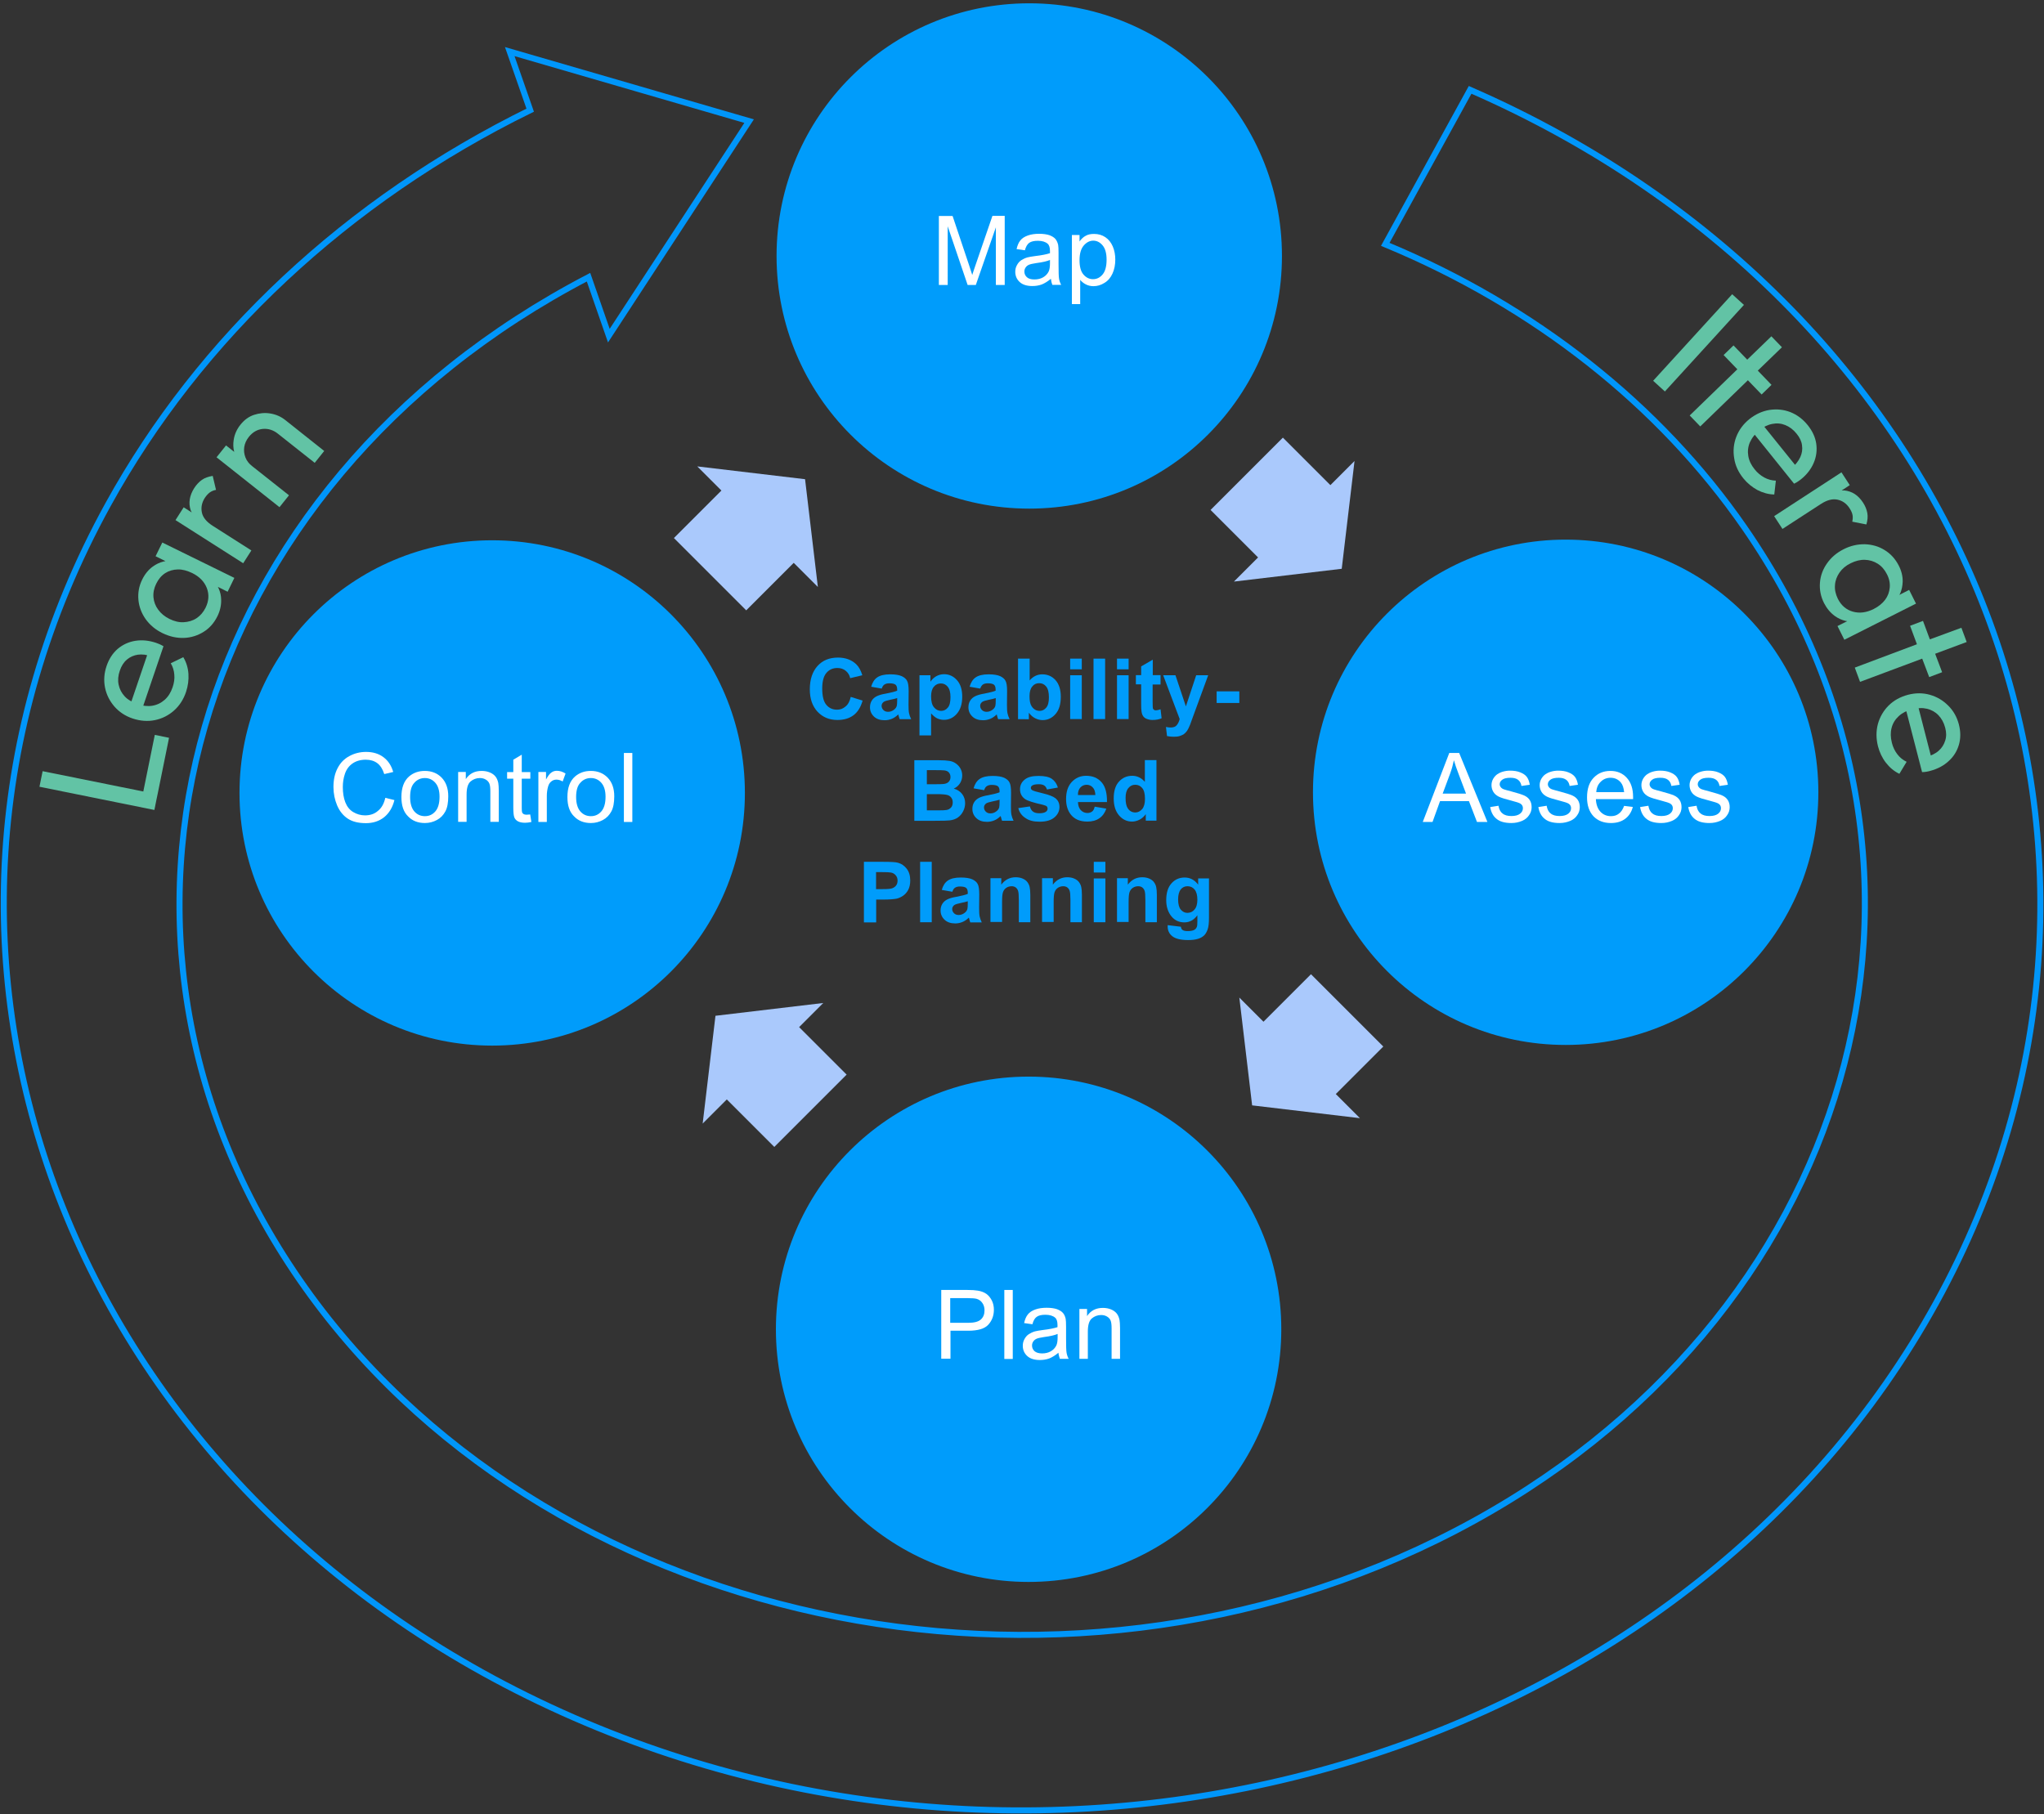 <?xml version="1.0" encoding="UTF-8"?>
<!-- Generator: Adobe Illustrator 27.0.1, SVG Export Plug-In . SVG Version: 6.00 Build 0)  -->
<svg xmlns="http://www.w3.org/2000/svg" xmlns:xlink="http://www.w3.org/1999/xlink" version="1.1" id="Layer_1" x="0px" y="0px" viewBox="0 0 1549 1375" style="enable-background:new 0 0 1549 1375;" xml:space="preserve">
<rect x="0" y="0" width="1549" height="1375" fill="#333333" stroke="none"/>
<style type="text/css">
	.st0{fill-rule:evenodd;clip-rule:evenodd;fill:#009CFB;}
	.st1{enable-background:new    ;}
	.st2{fill:#FFFFFF;}
	.st3{fill-rule:evenodd;clip-rule:evenodd;fill:#AAC9FC;}
	.st4{fill:#009CFB;}
	.st5{fill:none;stroke:#0096FA;stroke-width:4.583;stroke-miterlimit:8;}
	.st6{fill-rule:evenodd;clip-rule:evenodd;fill:#62C3A5;}
</style>
<g>
	<g transform="translate(-1505 -637)">
		<path class="st0" d="M2093.5,831c0-105.8,85.7-191.5,191.5-191.5s191.5,85.7,191.5,191.5s-85.7,191.5-191.5,191.5    S2093.5,936.8,2093.5,831z"></path>
		<g class="st1">
			<path class="st2" d="M2216.5,853v-52.3h10.4l12.4,37c1.1,3.4,2,6,2.5,7.7c0.6-1.9,1.5-4.7,2.8-8.4l12.5-36.4h9.3V853h-6.7v-43.7     l-15.2,43.7h-6.2l-15.1-44.5V853H2216.5z"></path>
			<path class="st2" d="M2301.4,848.3c-2.4,2-4.7,3.4-6.9,4.3c-2.2,0.8-4.6,1.2-7.1,1.2c-4.2,0-7.4-1-9.6-3c-2.2-2-3.4-4.6-3.4-7.8     c0-1.9,0.4-3.5,1.3-5.1c0.8-1.5,1.9-2.8,3.3-3.7c1.4-0.9,2.9-1.6,4.6-2.1c1.3-0.3,3.2-0.7,5.7-1c5.2-0.6,9-1.4,11.4-2.2     c0-0.9,0-1.4,0-1.7c0-2.6-0.6-4.5-1.8-5.5c-1.6-1.4-4.1-2.2-7.3-2.2c-3,0-5.2,0.5-6.7,1.6c-1.4,1.1-2.5,2.9-3.2,5.6l-6.3-0.9     c0.6-2.7,1.5-4.9,2.8-6.5c1.3-1.7,3.2-2.9,5.7-3.8c2.5-0.9,5.3-1.3,8.6-1.3c3.2,0,5.9,0.4,7.9,1.1c2,0.8,3.5,1.7,4.5,2.9     c0.9,1.2,1.6,2.6,2,4.4c0.2,1.1,0.3,3.1,0.3,5.9v8.6c0,6,0.1,9.7,0.4,11.3c0.3,1.6,0.8,3.1,1.6,4.5h-6.7     C2302,851.7,2301.6,850.1,2301.4,848.3z M2300.8,834c-2.3,1-5.8,1.8-10.5,2.4c-2.6,0.4-4.5,0.8-5.6,1.3c-1.1,0.5-1.9,1.2-2.5,2.1     s-0.9,1.9-0.9,3c0,1.7,0.6,3.1,1.9,4.3s3.2,1.7,5.7,1.7c2.5,0,4.7-0.5,6.6-1.6s3.3-2.6,4.2-4.4c0.7-1.4,1-3.6,1-6.4V834z"></path>
			<path class="st2" d="M2317.3,867.5v-52.4h5.8v4.9c1.4-1.9,2.9-3.4,4.7-4.3c1.7-1,3.8-1.4,6.3-1.4c3.2,0,6.1,0.8,8.6,2.5     c2.5,1.7,4.3,4,5.6,7c1.3,3,1.9,6.4,1.9,10c0,3.9-0.7,7.4-2.1,10.5c-1.4,3.1-3.4,5.5-6.1,7.1c-2.7,1.7-5.4,2.5-8.4,2.5     c-2.1,0-4.1-0.5-5.8-1.4s-3.1-2-4.2-3.4v18.4H2317.3z M2323.1,834.3c0,4.9,1,8.5,3,10.8c2,2.3,4.4,3.5,7.2,3.5     c2.9,0,5.3-1.2,7.3-3.6c2-2.4,3-6.1,3-11.2c0-4.8-1-8.4-3-10.8c-2-2.4-4.4-3.6-7.1-3.6c-2.7,0-5.2,1.3-7.3,3.8     C2324.1,825.7,2323.1,829.4,2323.1,834.3z"></path>
		</g>
		<path class="st3" d="M2477.2,968.7l36,36l18.3-18.3l-9.7,81.7l-81.7,9.7l18.3-18.3l-36-36L2477.2,968.7z"></path>
		<path class="st0" d="M2500,1237.5c0-105.8,85.7-191.5,191.5-191.5s191.5,85.7,191.5,191.5s-85.7,191.5-191.5,191.5    S2500,1343.3,2500,1237.5z"></path>
		<g class="st1">
			<path class="st2" d="M2583.2,1260l20.1-52.3h7.5l21.4,52.3h-7.9l-6.1-15.8h-21.9l-5.7,15.8H2583.2z M2598.3,1238.5h17.7     l-5.5-14.5c-1.7-4.4-2.9-8-3.7-10.8c-0.7,3.4-1.6,6.7-2.8,10L2598.3,1238.5z"></path>
			<path class="st2" d="M2634.3,1248.7l6.3-1c0.4,2.5,1.3,4.5,3,5.8c1.6,1.4,3.9,2,6.8,2c2.9,0,5.1-0.6,6.6-1.8s2.1-2.6,2.1-4.2     c0-1.4-0.6-2.6-1.9-3.4c-0.9-0.6-3.1-1.3-6.6-2.2c-4.7-1.2-8-2.2-9.8-3.1s-3.2-2.1-4.1-3.6c-0.9-1.5-1.4-3.2-1.4-5.1     c0-1.7,0.4-3.2,1.2-4.7c0.8-1.4,1.8-2.6,3.2-3.6c1-0.7,2.4-1.4,4.1-1.9c1.7-0.5,3.6-0.8,5.5-0.8c3,0,5.6,0.4,7.8,1.3     c2.2,0.9,3.9,2,5,3.5c1.1,1.5,1.8,3.4,2.2,5.9l-6.3,0.9c-0.3-1.9-1.1-3.5-2.5-4.6c-1.4-1.1-3.3-1.6-5.8-1.6c-2.9,0-5,0.5-6.3,1.5     c-1.3,1-1.9,2.1-1.9,3.4c0,0.8,0.3,1.6,0.8,2.2c0.5,0.7,1.3,1.3,2.5,1.7c0.6,0.2,2.5,0.8,5.7,1.6c4.5,1.2,7.7,2.2,9.5,3     c1.8,0.8,3.2,1.9,4.2,3.4c1,1.5,1.5,3.3,1.5,5.5c0,2.1-0.6,4.2-1.9,6c-1.2,1.9-3,3.4-5.4,4.4c-2.4,1-5,1.6-8,1.6     c-4.9,0-8.7-1-11.2-3.1C2636.6,1255.7,2635,1252.7,2634.3,1248.7z"></path>
			<path class="st2" d="M2670.8,1248.7l6.3-1c0.4,2.5,1.3,4.5,3,5.8c1.6,1.4,3.9,2,6.8,2c2.9,0,5.1-0.6,6.6-1.8s2.1-2.6,2.1-4.2     c0-1.4-0.6-2.6-1.9-3.4c-0.9-0.6-3.1-1.3-6.6-2.2c-4.7-1.2-8-2.2-9.8-3.1s-3.2-2.1-4.1-3.6c-0.9-1.5-1.4-3.2-1.4-5.1     c0-1.7,0.4-3.2,1.2-4.7c0.8-1.4,1.8-2.6,3.2-3.6c1-0.7,2.4-1.4,4.1-1.9c1.7-0.5,3.6-0.8,5.5-0.8c3,0,5.6,0.4,7.8,1.3     c2.2,0.9,3.9,2,5,3.5c1.1,1.5,1.8,3.4,2.2,5.9l-6.3,0.9c-0.3-1.9-1.1-3.5-2.5-4.6c-1.4-1.1-3.3-1.6-5.8-1.6c-2.9,0-5,0.5-6.3,1.5     c-1.3,1-1.9,2.1-1.9,3.4c0,0.8,0.3,1.6,0.8,2.2c0.5,0.7,1.3,1.3,2.5,1.7c0.6,0.2,2.5,0.8,5.7,1.6c4.5,1.2,7.7,2.2,9.5,3     c1.8,0.8,3.2,1.9,4.2,3.4c1,1.5,1.5,3.3,1.5,5.5c0,2.1-0.6,4.2-1.9,6c-1.2,1.9-3,3.4-5.4,4.4c-2.4,1-5,1.6-8,1.6     c-4.9,0-8.7-1-11.2-3.1C2673.1,1255.7,2671.5,1252.7,2670.8,1248.7z"></path>
			<path class="st2" d="M2735.8,1247.8l6.6,0.8c-1,3.9-3,6.9-5.8,9s-6.4,3.2-10.8,3.2c-5.5,0-9.9-1.7-13.2-5.1     c-3.2-3.4-4.9-8.2-4.9-14.3c0-6.4,1.6-11.3,4.9-14.8c3.3-3.5,7.5-5.3,12.8-5.3c5.1,0,9.2,1.7,12.4,5.2s4.8,8.3,4.8,14.5     c0,0.4,0,1,0,1.7h-28.2c0.2,4.2,1.4,7.3,3.5,9.6c2.1,2.2,4.8,3.3,7.9,3.3c2.4,0,4.4-0.6,6-1.9     C2733.5,1252.5,2734.8,1250.5,2735.8,1247.8z M2714.7,1237.4h21.1c-0.3-3.2-1.1-5.6-2.4-7.2c-2-2.5-4.7-3.7-7.9-3.7     c-2.9,0-5.4,1-7.4,3C2716,1231.5,2714.9,1234.1,2714.7,1237.4z"></path>
			<path class="st2" d="M2747.9,1248.7l6.3-1c0.4,2.5,1.3,4.5,3,5.8c1.6,1.4,3.9,2,6.8,2c2.9,0,5.1-0.6,6.6-1.8s2.1-2.6,2.1-4.2     c0-1.4-0.6-2.6-1.9-3.4c-0.9-0.6-3.1-1.3-6.6-2.2c-4.7-1.2-8-2.2-9.8-3.1c-1.8-0.9-3.2-2.1-4.1-3.6c-0.9-1.5-1.4-3.2-1.4-5.1     c0-1.7,0.4-3.2,1.2-4.7c0.8-1.4,1.8-2.6,3.2-3.6c1-0.7,2.4-1.4,4.1-1.9c1.7-0.5,3.6-0.8,5.5-0.8c3,0,5.6,0.4,7.8,1.3     c2.2,0.9,3.9,2,5,3.5c1.1,1.5,1.8,3.4,2.2,5.9l-6.3,0.9c-0.3-1.9-1.1-3.5-2.5-4.6c-1.4-1.1-3.3-1.6-5.8-1.6     c-2.9,0-5.1,0.5-6.3,1.5c-1.3,1-1.9,2.1-1.9,3.4c0,0.8,0.3,1.6,0.8,2.2c0.5,0.7,1.3,1.3,2.5,1.7c0.6,0.2,2.5,0.8,5.7,1.6     c4.5,1.2,7.7,2.2,9.5,3c1.8,0.8,3.2,1.9,4.2,3.4c1,1.5,1.5,3.3,1.5,5.5c0,2.1-0.6,4.2-1.9,6c-1.2,1.9-3,3.4-5.4,4.4     c-2.4,1-5,1.6-8,1.6c-4.9,0-8.7-1-11.2-3.1C2750.2,1255.7,2748.6,1252.7,2747.9,1248.7z"></path>
			<path class="st2" d="M2784.4,1248.7l6.3-1c0.4,2.5,1.3,4.5,3,5.8c1.6,1.4,3.9,2,6.8,2c2.9,0,5.1-0.6,6.6-1.8s2.1-2.6,2.1-4.2     c0-1.4-0.6-2.6-1.9-3.4c-0.9-0.6-3.1-1.3-6.6-2.2c-4.7-1.2-8-2.2-9.8-3.1c-1.8-0.9-3.2-2.1-4.1-3.6c-0.9-1.5-1.4-3.2-1.4-5.1     c0-1.7,0.4-3.2,1.2-4.7c0.8-1.4,1.8-2.6,3.2-3.6c1-0.7,2.4-1.4,4.1-1.9c1.7-0.5,3.6-0.8,5.5-0.8c3,0,5.6,0.4,7.8,1.3     c2.2,0.9,3.9,2,5,3.5c1.1,1.5,1.8,3.4,2.2,5.9l-6.3,0.9c-0.3-1.9-1.1-3.5-2.5-4.6c-1.4-1.1-3.3-1.6-5.8-1.6     c-2.9,0-5.1,0.5-6.3,1.5c-1.3,1-1.9,2.1-1.9,3.4c0,0.8,0.3,1.6,0.8,2.2c0.5,0.7,1.3,1.3,2.5,1.7c0.6,0.2,2.5,0.8,5.7,1.6     c4.5,1.2,7.7,2.2,9.5,3c1.8,0.8,3.2,1.9,4.2,3.4c1,1.5,1.5,3.3,1.5,5.5c0,2.1-0.6,4.2-1.9,6c-1.2,1.9-3,3.4-5.4,4.4     c-2.4,1-5,1.6-8,1.6c-4.9,0-8.7-1-11.2-3.1C2786.7,1255.7,2785.1,1252.7,2784.4,1248.7z"></path>
		</g>
		<path class="st3" d="M2553.3,1430.2l-36,36l18.3,18.3l-81.7-9.7l-9.7-81.7l18.3,18.3l36-36L2553.3,1430.2z"></path>
		<path class="st0" d="M2093,1644.5c0-105.8,85.7-191.5,191.5-191.5s191.5,85.7,191.5,191.5s-85.7,191.5-191.5,191.5    S2093,1750.3,2093,1644.5z"></path>
		<g class="st1">
			<path class="st2" d="M2218.3,1667v-52.3h19.7c3.5,0,6.1,0.2,7.9,0.5c2.6,0.4,4.7,1.2,6.5,2.4c1.7,1.2,3.1,2.9,4.2,5     c1.1,2.2,1.6,4.5,1.6,7.1c0,4.4-1.4,8.2-4.2,11.3c-2.8,3.1-7.9,4.6-15.3,4.6h-13.4v21.2H2218.3z M2225.3,1639.6h13.5     c4.5,0,7.6-0.8,9.5-2.5c1.9-1.7,2.8-4,2.8-7c0-2.2-0.6-4.1-1.7-5.6c-1.1-1.6-2.6-2.6-4.4-3.1c-1.2-0.3-3.3-0.5-6.5-0.5h-13.4     V1639.6z"></path>
			<path class="st2" d="M2266.1,1667v-52.3h6.4v52.3H2266.1z"></path>
			<path class="st2" d="M2307.1,1662.3c-2.4,2-4.7,3.4-6.9,4.3c-2.2,0.8-4.6,1.2-7.1,1.2c-4.2,0-7.4-1-9.6-3c-2.2-2-3.4-4.6-3.4-7.8     c0-1.9,0.4-3.5,1.3-5.1c0.8-1.5,1.9-2.8,3.3-3.7c1.4-0.9,2.9-1.6,4.6-2.1c1.3-0.3,3.2-0.7,5.7-1c5.2-0.6,9-1.4,11.4-2.2     c0-0.9,0-1.4,0-1.7c0-2.6-0.6-4.5-1.8-5.5c-1.6-1.4-4.1-2.2-7.3-2.2c-3,0-5.2,0.5-6.7,1.6s-2.5,2.9-3.2,5.6l-6.3-0.9     c0.6-2.7,1.5-4.9,2.8-6.5c1.3-1.7,3.2-2.9,5.7-3.8c2.5-0.9,5.3-1.3,8.6-1.3c3.2,0,5.9,0.4,7.9,1.1c2,0.8,3.5,1.7,4.5,2.9     c1,1.2,1.6,2.6,2,4.4c0.2,1.1,0.3,3.1,0.3,5.9v8.6c0,6,0.1,9.7,0.4,11.3c0.3,1.6,0.8,3.1,1.6,4.5h-6.7     C2307.8,1665.7,2307.3,1664.1,2307.1,1662.3z M2306.6,1648c-2.3,1-5.8,1.8-10.5,2.4c-2.6,0.4-4.5,0.8-5.6,1.3     c-1.1,0.5-1.9,1.2-2.5,2.1c-0.6,0.9-0.9,1.9-0.9,3c0,1.7,0.6,3.1,1.9,4.3c1.3,1.1,3.2,1.7,5.7,1.7c2.5,0,4.7-0.5,6.6-1.6     s3.3-2.6,4.2-4.4c0.7-1.4,1-3.6,1-6.4V1648z"></path>
			<path class="st2" d="M2323,1667v-37.9h5.8v5.4c2.8-4.2,6.8-6.2,12-6.2c2.3,0,4.4,0.4,6.3,1.2c1.9,0.8,3.3,1.9,4.3,3.2     s1.6,2.9,2,4.7c0.2,1.2,0.4,3.3,0.4,6.2v23.3h-6.4v-23c0-2.6-0.2-4.6-0.7-5.9c-0.5-1.3-1.4-2.3-2.7-3.1c-1.3-0.8-2.8-1.2-4.5-1.2     c-2.7,0-5.1,0.9-7.1,2.6s-3,5-3,9.9v20.7H2323z"></path>
		</g>
		<path class="st3" d="M2091.8,1506.3l-36-36l-18.3,18.3l9.7-81.7l81.7-9.7l-18.3,18.3l36,36L2091.8,1506.3z"></path>
		<path class="st0" d="M1686.5,1238c0-105.8,85.7-191.5,191.5-191.5s191.5,85.7,191.5,191.5s-85.7,191.5-191.5,191.5    S1686.5,1343.8,1686.5,1238z"></path>
		<g class="st1">
			<path class="st2" d="M1797,1241.7l6.9,1.7c-1.4,5.7-4.1,10-7.8,13c-3.8,3-8.4,4.5-13.8,4.5c-5.6,0-10.2-1.1-13.7-3.4     c-3.5-2.3-6.2-5.6-8.1-10c-1.8-4.3-2.8-9-2.8-14c0-5.4,1-10.2,3.1-14.2c2.1-4.1,5-7.1,8.9-9.2c3.8-2.1,8.1-3.2,12.7-3.2     c5.2,0,9.6,1.3,13.2,4c3.6,2.7,6,6.4,7.4,11.2l-6.8,1.6c-1.2-3.8-3-6.6-5.3-8.3c-2.3-1.7-5.2-2.6-8.7-2.6c-4,0-7.4,1-10.1,2.9     c-2.7,1.9-4.6,4.5-5.7,7.8c-1.1,3.2-1.6,6.6-1.6,10c0,4.4,0.6,8.3,1.9,11.6c1.3,3.3,3.3,5.8,6,7.4c2.7,1.6,5.7,2.5,8.9,2.5     c3.9,0,7.2-1.1,9.8-3.4C1794.2,1249.4,1796,1246.1,1797,1241.7z"></path>
			<path class="st2" d="M1809.2,1241.1c0-7,1.9-12.2,5.8-15.6c3.3-2.8,7.2-4.2,11.9-4.2c5.2,0,9.5,1.7,12.8,5.1     c3.3,3.4,5,8.1,5,14.1c0,4.9-0.7,8.7-2.2,11.5c-1.5,2.8-3.6,5-6.4,6.5c-2.8,1.5-5.8,2.3-9.1,2.3c-5.3,0-9.6-1.7-12.8-5.1     C1810.8,1252.4,1809.2,1247.5,1809.2,1241.1z M1815.8,1241.1c0,4.8,1.1,8.5,3.2,10.9c2.1,2.4,4.8,3.6,8,3.6     c3.2,0,5.8-1.2,7.9-3.6c2.1-2.4,3.2-6.1,3.2-11.1c0-4.7-1.1-8.2-3.2-10.6c-2.1-2.4-4.8-3.6-7.9-3.6c-3.2,0-5.9,1.2-8,3.6     C1816.8,1232.6,1815.8,1236.2,1815.8,1241.1z"></path>
			<path class="st2" d="M1852.2,1260v-37.9h5.8v5.4c2.8-4.2,6.8-6.2,12-6.2c2.3,0,4.4,0.4,6.3,1.2c1.9,0.8,3.3,1.9,4.3,3.2     c1,1.3,1.6,2.9,2,4.7c0.2,1.2,0.4,3.3,0.4,6.2v23.3h-6.4v-23c0-2.6-0.2-4.6-0.7-5.9s-1.4-2.3-2.7-3.1c-1.3-0.8-2.8-1.2-4.5-1.2     c-2.7,0-5.1,0.9-7.1,2.6c-2,1.7-3,5-3,9.9v20.7H1852.2z"></path>
			<path class="st2" d="M1906.8,1254.3l0.9,5.7c-1.8,0.4-3.4,0.6-4.8,0.6c-2.3,0-4.1-0.4-5.4-1.1c-1.3-0.7-2.2-1.7-2.7-2.9     c-0.5-1.2-0.8-3.7-0.8-7.6v-21.8h-4.7v-5h4.7v-9.4l6.4-3.8v13.2h6.5v5h-6.5v22.1c0,1.8,0.1,3,0.3,3.5c0.2,0.5,0.6,0.9,1.1,1.2     c0.5,0.3,1.2,0.5,2.2,0.5C1904.7,1254.5,1905.6,1254.4,1906.8,1254.3z"></path>
			<path class="st2" d="M1913,1260v-37.9h5.8v5.7c1.5-2.7,2.8-4.5,4.1-5.3c1.2-0.9,2.6-1.3,4.1-1.3c2.2,0,4.4,0.7,6.6,2.1l-2.2,6     c-1.6-0.9-3.1-1.4-4.7-1.4c-1.4,0-2.7,0.4-3.8,1.3c-1.1,0.8-1.9,2-2.4,3.5c-0.7,2.3-1.1,4.8-1.1,7.5v19.8H1913z"></path>
			<path class="st2" d="M1935,1241.1c0-7,1.9-12.2,5.8-15.6c3.3-2.8,7.2-4.2,11.9-4.2c5.2,0,9.5,1.7,12.8,5.1c3.3,3.4,5,8.1,5,14.1     c0,4.9-0.7,8.7-2.2,11.5c-1.5,2.8-3.6,5-6.4,6.5c-2.8,1.5-5.8,2.3-9.1,2.3c-5.3,0-9.6-1.7-12.8-5.1     C1936.6,1252.4,1935,1247.5,1935,1241.1z M1941.6,1241.1c0,4.8,1.1,8.5,3.2,10.9c2.1,2.4,4.8,3.6,8,3.6c3.2,0,5.8-1.2,7.9-3.6     c2.1-2.4,3.2-6.1,3.2-11.1c0-4.7-1.1-8.2-3.2-10.6c-2.1-2.4-4.8-3.6-7.9-3.6c-3.2,0-5.9,1.2-8,3.6     C1942.6,1232.6,1941.6,1236.2,1941.6,1241.1z"></path>
			<path class="st2" d="M1977.8,1260v-52.3h6.4v52.3H1977.8z"></path>
		</g>
		<path class="st3" d="M2015.7,1044.8l36-36l-18.3-18.3l81.7,9.7l9.7,81.7l-18.3-18.3l-36,36L2015.7,1044.8z"></path>
		<g class="st1">
			<path class="st4" d="M2149.7,1165.2l9,2.8c-1.4,5-3.7,8.7-6.9,11.1c-3.2,2.4-7.3,3.6-12.2,3.6c-6.1,0-11.1-2.1-15-6.2     c-3.9-4.2-5.9-9.8-5.9-17c0-7.6,2-13.5,5.9-17.8s9.1-6.3,15.5-6.3c5.6,0,10.2,1.7,13.7,5c2.1,2,3.6,4.8,4.7,8.4l-9.2,2.2     c-0.5-2.4-1.7-4.2-3.4-5.6s-3.8-2.1-6.3-2.1c-3.4,0-6.2,1.2-8.3,3.7c-2.1,2.4-3.2,6.4-3.2,11.8c0,5.8,1,9.9,3.1,12.4     c2.1,2.5,4.8,3.7,8.1,3.7c2.5,0,4.6-0.8,6.3-2.3C2147.7,1171,2149,1168.5,2149.7,1165.2z"></path>
			<path class="st4" d="M2173.2,1158.9l-8-1.4c0.9-3.2,2.4-5.6,4.6-7.1c2.2-1.5,5.4-2.3,9.8-2.3c3.9,0,6.8,0.5,8.8,1.4     c1.9,0.9,3.3,2.1,4,3.5c0.8,1.4,1.2,4,1.2,7.9l-0.1,10.2c0,2.9,0.1,5.1,0.4,6.5c0.3,1.4,0.8,2.9,1.6,4.5h-8.7     c-0.2-0.6-0.5-1.4-0.8-2.6c-0.1-0.5-0.2-0.9-0.3-1c-1.5,1.5-3.1,2.6-4.8,3.3c-1.7,0.7-3.5,1.1-5.5,1.1c-3.4,0-6.1-0.9-8.1-2.8     c-2-1.9-3-4.2-3-7c0-1.9,0.4-3.5,1.3-5c0.9-1.5,2.2-2.6,3.8-3.4c1.6-0.8,3.9-1.5,7-2c4.1-0.8,6.9-1.5,8.5-2.2v-0.9     c0-1.7-0.4-2.9-1.2-3.6c-0.8-0.7-2.4-1.1-4.7-1.1c-1.6,0-2.8,0.3-3.7,0.9C2174.4,1156.3,2173.7,1157.4,2173.2,1158.9z      M2184.9,1166.1c-1.1,0.4-2.9,0.8-5.3,1.3c-2.4,0.5-4,1-4.8,1.5c-1.1,0.8-1.7,1.8-1.7,3.1c0,1.2,0.5,2.3,1.4,3.2     c0.9,0.9,2.1,1.3,3.5,1.3c1.6,0,3.1-0.5,4.5-1.6c1.1-0.8,1.8-1.8,2.1-2.9c0.2-0.8,0.3-2.2,0.3-4.3V1166.1z"></path>
			<path class="st4" d="M2201.9,1148.8h8.2v4.9c1.1-1.7,2.5-3,4.3-4.1c1.8-1,3.8-1.6,6-1.6c3.9,0,7.1,1.5,9.8,4.5     c2.7,3,4,7.2,4,12.6c0,5.5-1.4,9.8-4.1,12.9c-2.7,3.1-6,4.6-9.8,4.6c-1.8,0-3.5-0.4-5-1.1c-1.5-0.7-3.1-2-4.7-3.8v16.7h-8.8     V1148.8z M2210.6,1164.8c0,3.7,0.7,6.5,2.2,8.3c1.5,1.8,3.3,2.7,5.4,2.7c2,0,3.7-0.8,5.1-2.5c1.4-1.6,2-4.3,2-8     c0-3.5-0.7-6.1-2.1-7.8c-1.4-1.7-3.1-2.5-5.2-2.5c-2.1,0-3.9,0.8-5.3,2.5C2211.3,1159.1,2210.6,1161.6,2210.6,1164.8z"></path>
			<path class="st4" d="M2247.8,1158.9l-8-1.4c0.9-3.2,2.4-5.6,4.6-7.1c2.2-1.5,5.4-2.3,9.8-2.3c3.9,0,6.8,0.5,8.8,1.4     c1.9,0.9,3.3,2.1,4,3.5c0.8,1.4,1.2,4,1.2,7.9l-0.1,10.2c0,2.9,0.1,5.1,0.4,6.5c0.3,1.4,0.8,2.9,1.6,4.5h-8.7     c-0.2-0.6-0.5-1.4-0.8-2.6c-0.1-0.5-0.2-0.9-0.3-1c-1.5,1.5-3.1,2.6-4.8,3.3c-1.7,0.7-3.5,1.1-5.5,1.1c-3.4,0-6.1-0.9-8.1-2.8     c-2-1.9-3-4.2-3-7c0-1.9,0.4-3.5,1.3-5c0.9-1.5,2.2-2.6,3.8-3.4c1.6-0.8,3.9-1.5,7-2c4.1-0.8,6.9-1.5,8.5-2.2v-0.9     c0-1.7-0.4-2.9-1.2-3.6c-0.8-0.7-2.4-1.1-4.7-1.1c-1.6,0-2.8,0.3-3.7,0.9C2249.1,1156.3,2248.4,1157.4,2247.8,1158.9z      M2259.6,1166.1c-1.1,0.4-2.9,0.8-5.3,1.3c-2.4,0.5-4,1-4.8,1.5c-1.1,0.8-1.7,1.8-1.7,3.1c0,1.2,0.5,2.3,1.4,3.2     c0.9,0.9,2.1,1.3,3.5,1.3c1.6,0,3.1-0.5,4.5-1.6c1.1-0.8,1.8-1.8,2.1-2.9c0.2-0.8,0.3-2.2,0.3-4.3V1166.1z"></path>
			<path class="st4" d="M2276.5,1182v-45.8h8.8v16.5c2.7-3.1,5.9-4.6,9.6-4.6c4,0,7.4,1.5,10,4.4c2.6,2.9,4,7.1,4,12.6     c0,5.7-1.3,10-4,13.1c-2.7,3.1-6,4.6-9.8,4.6c-1.9,0-3.8-0.5-5.6-1.4s-3.4-2.3-4.8-4.2v4.9H2276.5z M2285.2,1164.7     c0,3.4,0.5,6,1.6,7.6c1.5,2.3,3.5,3.5,6.1,3.5c1.9,0,3.6-0.8,5-2.5c1.4-1.7,2-4.3,2-7.8c0-3.8-0.7-6.5-2.1-8.2     c-1.4-1.7-3.1-2.5-5.3-2.5c-2.1,0-3.9,0.8-5.2,2.5C2285.9,1158.9,2285.2,1161.4,2285.2,1164.7z"></path>
			<path class="st4" d="M2316,1144.3v-8.1h8.8v8.1H2316z M2316,1182v-33.2h8.8v33.2H2316z"></path>
			<path class="st4" d="M2333.7,1182v-45.8h8.8v45.8H2333.7z"></path>
			<path class="st4" d="M2351.5,1144.3v-8.1h8.8v8.1H2351.5z M2351.5,1182v-33.2h8.8v33.2H2351.5z"></path>
			<path class="st4" d="M2384.5,1148.8v7h-6v13.4c0,2.7,0.1,4.3,0.2,4.7c0.1,0.4,0.4,0.8,0.8,1.1c0.4,0.3,0.9,0.4,1.5,0.4     c0.8,0,2-0.3,3.5-0.8l0.8,6.8c-2,0.9-4.4,1.3-6.9,1.3c-1.6,0-3-0.3-4.3-0.8c-1.3-0.5-2.2-1.2-2.8-2.1s-1-2-1.2-3.4     c-0.2-1-0.3-3.1-0.3-6.2v-14.5h-4v-7h4v-6.6l8.8-5.1v11.7H2384.5z"></path>
			<path class="st4" d="M2386.5,1148.8h9.3l7.9,23.6l7.8-23.6h9.1l-11.7,31.9l-2.1,5.8c-0.8,1.9-1.5,3.4-2.2,4.4     c-0.7,1-1.5,1.8-2.4,2.5c-0.9,0.6-2,1.1-3.3,1.5c-1.3,0.4-2.8,0.5-4.5,0.5c-1.7,0-3.3-0.2-5-0.5l-0.8-6.9     c1.4,0.3,2.6,0.4,3.7,0.4c2,0,3.6-0.6,4.5-1.8c1-1.2,1.7-2.7,2.2-4.6L2386.5,1148.8z"></path>
		</g>
		<g class="st1">
			<path class="st4" d="M2427,1169.8v-8.8h17.2v8.8H2427z"></path>
		</g>
		<g class="st1">
			<path class="st4" d="M2198.1,1213.2h18.3c3.6,0,6.3,0.2,8.1,0.5c1.8,0.3,3.4,0.9,4.8,1.9c1.4,1,2.6,2.2,3.5,3.8s1.4,3.4,1.4,5.4     c0,2.1-0.6,4.1-1.7,5.9c-1.2,1.8-2.7,3.1-4.7,4c2.8,0.8,4.9,2.2,6.4,4.2c1.5,2,2.2,4.3,2.2,6.9c0,2.1-0.5,4.1-1.5,6.1     s-2.3,3.5-4,4.7c-1.7,1.2-3.7,1.9-6.2,2.2c-1.5,0.2-5.3,0.3-11.2,0.3h-15.6V1213.2z M2207.4,1220.8v10.6h6.1     c3.6,0,5.8-0.1,6.7-0.2c1.6-0.2,2.8-0.7,3.7-1.6s1.4-2.1,1.4-3.6c0-1.4-0.4-2.6-1.2-3.5c-0.8-0.9-1.9-1.4-3.5-1.6     c-0.9-0.1-3.6-0.2-7.9-0.2H2207.4z M2207.4,1239v12.2h8.6c3.3,0,5.4-0.1,6.3-0.3c1.4-0.2,2.5-0.9,3.4-1.8c0.9-1,1.3-2.3,1.3-3.9     c0-1.4-0.3-2.5-1-3.5c-0.7-1-1.6-1.7-2.9-2.1c-1.3-0.4-4-0.7-8.2-0.7H2207.4z"></path>
			<path class="st4" d="M2250.8,1235.9l-8-1.4c0.9-3.2,2.4-5.6,4.6-7.1c2.2-1.5,5.4-2.3,9.8-2.3c3.9,0,6.8,0.5,8.8,1.4     c1.9,0.9,3.3,2.1,4,3.5c0.8,1.4,1.2,4,1.2,7.9l-0.1,10.2c0,2.9,0.1,5.1,0.4,6.5c0.3,1.4,0.8,2.9,1.6,4.5h-8.7     c-0.2-0.6-0.5-1.4-0.8-2.6c-0.1-0.5-0.2-0.9-0.3-1c-1.5,1.5-3.1,2.6-4.8,3.3c-1.7,0.7-3.5,1.1-5.5,1.1c-3.4,0-6.1-0.9-8.1-2.8     c-2-1.9-3-4.2-3-7c0-1.9,0.4-3.5,1.3-5c0.9-1.5,2.2-2.6,3.8-3.4c1.6-0.8,3.9-1.5,7-2c4.1-0.8,6.9-1.5,8.5-2.2v-0.9     c0-1.7-0.4-2.9-1.2-3.6c-0.8-0.7-2.4-1.1-4.7-1.1c-1.6,0-2.8,0.3-3.7,0.9C2252,1233.3,2251.3,1234.4,2250.8,1235.9z      M2262.5,1243.1c-1.1,0.4-2.9,0.8-5.3,1.3c-2.4,0.5-4,1-4.8,1.5c-1.1,0.8-1.7,1.8-1.7,3.1c0,1.2,0.5,2.3,1.4,3.2     c0.9,0.9,2.1,1.3,3.5,1.3c1.6,0,3.1-0.5,4.5-1.6c1.1-0.8,1.8-1.8,2.1-2.9c0.2-0.8,0.3-2.2,0.3-4.3V1243.1z"></path>
			<path class="st4" d="M2276.7,1249.5l8.8-1.3c0.4,1.7,1.1,3,2.3,3.9c1.1,0.9,2.8,1.3,4.8,1.3c2.3,0,4-0.4,5.1-1.2     c0.8-0.6,1.2-1.4,1.2-2.3c0-0.7-0.2-1.2-0.6-1.7c-0.4-0.4-1.4-0.8-2.9-1.2c-7.1-1.6-11.6-3-13.5-4.3c-2.6-1.8-3.9-4.3-3.9-7.5     c0-2.9,1.1-5.3,3.4-7.2c2.3-2,5.8-2.9,10.6-2.9c4.5,0,7.9,0.7,10.1,2.2c2.2,1.5,3.7,3.7,4.6,6.6l-8.3,1.5c-0.4-1.3-1-2.3-2-3     c-1-0.7-2.4-1-4.2-1c-2.3,0-4,0.3-5,1c-0.7,0.5-1,1.1-1,1.8c0,0.6,0.3,1.2,0.9,1.6c0.8,0.6,3.5,1.4,8.2,2.5     c4.7,1.1,7.9,2.4,9.8,3.9c1.8,1.6,2.8,3.7,2.8,6.5c0,3-1.3,5.7-3.8,7.8c-2.5,2.2-6.3,3.3-11.3,3.3c-4.5,0-8.1-0.9-10.7-2.8     C2279.3,1255.2,2277.5,1252.7,2276.7,1249.5z"></path>
			<path class="st4" d="M2334.6,1248.4l8.8,1.5c-1.1,3.2-2.9,5.7-5.3,7.3c-2.4,1.7-5.5,2.5-9.1,2.5c-5.8,0-10-1.9-12.8-5.7     c-2.2-3-3.3-6.8-3.3-11.4c0-5.5,1.4-9.8,4.3-12.9c2.9-3.1,6.5-4.7,10.9-4.7c4.9,0,8.8,1.6,11.7,4.9c2.9,3.3,4.2,8.3,4.1,15h-22     c0.1,2.6,0.8,4.6,2.1,6.1c1.4,1.4,3,2.2,5.1,2.2c1.4,0,2.5-0.4,3.5-1.1S2334.2,1250.1,2334.6,1248.4z M2335.1,1239.6     c-0.1-2.5-0.7-4.5-2-5.8c-1.2-1.3-2.8-2-4.6-2c-1.9,0-3.5,0.7-4.8,2.1c-1.2,1.4-1.9,3.3-1.8,5.7H2335.1z"></path>
			<path class="st4" d="M2381.5,1259h-8.2v-4.9c-1.4,1.9-3,3.3-4.8,4.2s-3.7,1.4-5.6,1.4c-3.8,0-7.1-1.5-9.8-4.6     c-2.7-3.1-4.1-7.4-4.1-12.9c0-5.6,1.3-9.9,4-12.8c2.6-2.9,6-4.4,10-4.4c3.7,0,6.9,1.5,9.6,4.6v-16.5h8.8V1259z M2358,1241.7     c0,3.5,0.5,6.1,1.5,7.7c1.4,2.3,3.4,3.4,5.9,3.4c2,0,3.7-0.9,5.2-2.6c1.4-1.7,2.1-4.3,2.1-7.7c0-3.8-0.7-6.6-2.1-8.2     c-1.4-1.7-3.1-2.5-5.3-2.5c-2.1,0-3.8,0.8-5.2,2.5S2358,1238.4,2358,1241.7z"></path>
		</g>
		<g class="st1">
			<path class="st4" d="M2159.7,1336v-45.8h14.8c5.6,0,9.3,0.2,11,0.7c2.6,0.7,4.8,2.2,6.6,4.5c1.8,2.3,2.7,5.3,2.7,8.9     c0,2.8-0.5,5.2-1.5,7.1c-1,1.9-2.3,3.4-3.9,4.5s-3.2,1.8-4.8,2.2c-2.2,0.4-5.4,0.7-9.6,0.7h-6v17.3H2159.7z M2168.9,1297.9v13     h5.1c3.6,0,6.1-0.2,7.3-0.7c1.2-0.5,2.2-1.2,2.9-2.2c0.7-1,1-2.2,1-3.6c0-1.7-0.5-3-1.5-4.1c-1-1.1-2.2-1.8-3.7-2     c-1.1-0.2-3.3-0.3-6.7-0.3H2168.9z"></path>
			<path class="st4" d="M2202.3,1336v-45.8h8.8v45.8H2202.3z"></path>
			<path class="st4" d="M2226.7,1312.9l-8-1.4c0.9-3.2,2.4-5.6,4.6-7.1c2.2-1.5,5.4-2.3,9.8-2.3c3.9,0,6.8,0.5,8.8,1.4     c1.9,0.9,3.3,2.1,4,3.5c0.8,1.4,1.2,4,1.2,7.9l-0.1,10.2c0,2.9,0.1,5.1,0.4,6.5c0.3,1.4,0.8,2.9,1.6,4.5h-8.7     c-0.2-0.6-0.5-1.4-0.8-2.6c-0.1-0.5-0.2-0.9-0.3-1c-1.5,1.5-3.1,2.6-4.8,3.3s-3.5,1.1-5.5,1.1c-3.4,0-6.1-0.9-8.1-2.8     c-2-1.9-3-4.2-3-7c0-1.9,0.4-3.5,1.3-5s2.2-2.6,3.8-3.4s3.9-1.5,7-2c4.1-0.8,6.9-1.5,8.5-2.2v-0.9c0-1.7-0.4-2.9-1.2-3.6     s-2.4-1.1-4.7-1.1c-1.6,0-2.8,0.3-3.7,0.9C2227.9,1310.3,2227.2,1311.4,2226.7,1312.9z M2238.4,1320.1c-1.1,0.4-2.9,0.8-5.3,1.3     c-2.4,0.5-4,1-4.8,1.5c-1.1,0.8-1.7,1.8-1.7,3.1c0,1.2,0.5,2.3,1.4,3.2c0.9,0.9,2.1,1.3,3.5,1.3c1.6,0,3.1-0.5,4.5-1.6     c1.1-0.8,1.8-1.8,2.1-2.9c0.2-0.8,0.3-2.2,0.3-4.3V1320.1z"></path>
			<path class="st4" d="M2285.9,1336h-8.8v-16.9c0-3.6-0.2-5.9-0.6-7c-0.4-1.1-1-1.9-1.8-2.5c-0.8-0.6-1.9-0.9-3-0.9     c-1.5,0-2.9,0.4-4.1,1.2c-1.2,0.8-2,1.9-2.5,3.3s-0.7,3.9-0.7,7.6v15h-8.8v-33.2h8.2v4.9c2.9-3.8,6.5-5.6,10.9-5.6     c1.9,0,3.7,0.3,5.3,1c1.6,0.7,2.8,1.6,3.6,2.7c0.8,1.1,1.4,2.3,1.7,3.7s0.5,3.3,0.5,5.9V1336z"></path>
			<path class="st4" d="M2325,1336h-8.8v-16.9c0-3.6-0.2-5.9-0.6-7c-0.4-1.1-1-1.9-1.8-2.5c-0.8-0.6-1.9-0.9-3-0.9     c-1.5,0-2.9,0.4-4.1,1.2c-1.2,0.8-2,1.9-2.5,3.3s-0.7,3.9-0.7,7.6v15h-8.8v-33.2h8.2v4.9c2.9-3.8,6.5-5.6,10.9-5.6     c1.9,0,3.7,0.3,5.3,1c1.6,0.7,2.8,1.6,3.6,2.7c0.8,1.1,1.4,2.3,1.7,3.7s0.5,3.3,0.5,5.9V1336z"></path>
			<path class="st4" d="M2333.9,1298.3v-8.1h8.8v8.1H2333.9z M2333.9,1336v-33.2h8.8v33.2H2333.9z"></path>
			<path class="st4" d="M2381.8,1336h-8.8v-16.9c0-3.6-0.2-5.9-0.6-7c-0.4-1.1-1-1.9-1.8-2.5c-0.8-0.6-1.9-0.9-3-0.9     c-1.5,0-2.9,0.4-4.1,1.2c-1.2,0.8-2,1.9-2.5,3.3s-0.7,3.9-0.7,7.6v15h-8.8v-33.2h8.2v4.9c2.9-3.8,6.5-5.6,10.9-5.6     c1.9,0,3.7,0.3,5.3,1c1.6,0.7,2.8,1.6,3.6,2.7c0.8,1.1,1.4,2.3,1.7,3.7s0.5,3.3,0.5,5.9V1336z"></path>
			<path class="st4" d="M2389.9,1338.2l10,1.2c0.2,1.2,0.6,2,1.2,2.4c0.8,0.6,2.1,0.9,3.9,0.9c2.3,0,4-0.3,5.2-1     c0.8-0.5,1.4-1.2,1.8-2.2c0.3-0.7,0.4-2.1,0.4-4v-4.8c-2.6,3.6-5.9,5.4-9.9,5.4c-4.5,0-8-1.9-10.6-5.7c-2-3-3.1-6.7-3.1-11.1     c0-5.6,1.3-9.8,4-12.8s6-4.4,10-4.4c4.1,0,7.5,1.8,10.2,5.4v-4.7h8.2v29.8c0,3.9-0.3,6.8-1,8.8s-1.6,3.5-2.7,4.6     c-1.2,1.1-2.7,2-4.7,2.6s-4.4,0.9-7.4,0.9c-5.6,0-9.6-1-12-2.9c-2.4-1.9-3.5-4.4-3.5-7.3     C2389.9,1339,2389.9,1338.6,2389.9,1338.2z M2397.8,1318.7c0,3.5,0.7,6.1,2,7.7c1.4,1.6,3,2.5,5,2.5c2.1,0,4-0.8,5.4-2.5     c1.5-1.7,2.2-4.2,2.2-7.5c0-3.4-0.7-6-2.1-7.7c-1.4-1.7-3.2-2.5-5.4-2.5c-2.1,0-3.8,0.8-5.2,2.5     C2398.5,1312.9,2397.8,1315.4,2397.8,1318.7z"></path>
		</g>
		<path class="st5" d="M2619.1,705.1c382.6,167,540.8,578.6,353.2,919.3s-649.7,481.5-1032.3,314.5    c-382.6-167-540.8-578.6-353.2-919.3c69.7-126.6,181.4-231,320-299.1l-15.5-44.4l181.4,52.7l-106.3,162.6l-15.4-44.3    c-302.3,157.5-400.3,497.8-218.8,760.1c181.5,262.3,573.7,347.3,876.1,189.9c302.3-157.5,400.3-497.8,218.8-760.1    c-64.5-93.2-159.2-167.9-272.3-214.8L2619.1,705.1z"></path>
		<path class="st6" d="M2817.7,860l8.9,8.1l-59.9,65.6l-8.9-8.1L2817.7,860z"></path>
		<path class="st6" d="M2847.4,891.9l8,8.3l-18.3,17.7l10.4,10.8l-7.5,7.3l-10.4-10.8l-36.1,35l-8-8.3l36.1-35l-10.4-10.8l7.5-7.3    l10.4,10.8L2847.4,891.9z"></path>
		<path class="st6" d="M2866.5,965.7c-2.5-3.1-5.3-5.2-8.5-6.5c-3.2-1.3-6.5-1.6-9.9-0.9c-1.7,0.3-3.4,0.9-5.1,1.7l-0.9,0.5    l23.2,28.8l1.3-1.5c1.1-1.4,2-2.8,2.7-4.3c1.3-2.9,1.8-5.9,1.3-9C2870.3,971.6,2868.9,968.6,2866.5,965.7z M2875,959.3    c3.5,4.4,5.7,9.1,6.4,14c0.7,5,0.1,9.8-1.9,14.5c-2,4.7-5.2,8.9-9.7,12.5c-0.7,0.5-1.4,1.1-2.2,1.6c-0.8,0.6-1.8,1.1-3,1.7    l-29.8-37.1l-0.8,1c-1.2,1.5-2.1,3.1-2.9,4.8c-1.4,3.3-1.8,6.8-1.2,10.3c0.6,3.6,2.2,6.9,4.8,10.1c2.1,2.7,4.6,4.7,7.3,6.2    c2.7,1.5,5.7,2.3,8.8,2.4l-1.2,10.5c-4.5-0.1-8.7-1.3-12.8-3.4c-4-2.2-7.6-5.1-10.6-8.8c-3.8-4.7-6.2-9.8-7-15.4    c-0.9-5.5-0.4-10.9,1.6-16.1c2-5.2,5.3-9.7,10-13.5c4.7-3.7,9.7-6,15.2-6.9c5.5-0.8,10.8-0.3,15.9,1.7    C2866.9,951.4,2871.3,954.7,2875,959.3z"></path>
		<path class="st6" d="M2916.9,1018c1.7,2.6,2.7,5.2,3.2,7.8c0.5,2.7,0.2,5.6-0.7,8.7l-10.7-2.1c0.4-1.8,0.5-3.5,0.2-5.1    c-0.3-1.6-1.1-3.3-2.2-5c-2.3-3.6-5.4-5.8-9.2-6.6s-8,0.3-12.6,3.3l-29.1,18.9l-6.3-9.7l51-33.2l6.3,9.7l-6.1,4l1.9,0    C2908.5,1009.3,2913.2,1012.3,2916.9,1018z"></path>
		<path class="st6" d="M2934.9,1072.1c-1.7-3.4-4.1-6.1-7-7.9c-2.9-1.8-6.1-2.8-9.7-2.9c-3.5-0.1-7.1,0.8-10.7,2.6    c-3.7,1.8-6.5,4.2-8.5,7.1s-3.2,6.1-3.4,9.5c-0.3,3.5,0.5,6.9,2.2,10.4c2.6,5.1,6.4,8.3,11.4,9.7c5.1,1.4,10.3,0.7,15.7-2    c3.7-1.9,6.6-4.2,8.7-7c2.1-2.8,3.2-5.9,3.5-9.3C2937.4,1078.9,2936.7,1075.5,2934.9,1072.1z M2943.9,1065.6    c2.1,4.1,3.1,8.2,3,12.3c-0.1,3.1-0.7,6-1.8,8.7l-0.7,1.3l7.4-3.8l5.2,10.4l-54.3,27.4l-5.2-10.4l7.4-3.7l-1.3-0.2    c-2.9-0.7-5.6-1.9-8.1-3.7c-3.3-2.4-6.1-5.7-8.2-9.8c-2.5-5-3.5-10.1-3.1-15.4c0.4-5.3,2.2-10.2,5.3-14.6    c3.1-4.5,7.3-8.1,12.6-10.8c5.3-2.7,10.7-3.9,16.2-3.8c5.4,0.2,10.4,1.6,14.9,4.4C2937.8,1056.7,2941.3,1060.6,2943.9,1065.6z"></path>
		<path class="st6" d="M2991.4,1112.8l4,10.8l-23.9,8.9l5.3,14l-9.8,3.7l-5.3-14l-47.1,17.6l-4-10.8l47.1-17.7l-5.2-14l9.8-3.7    l5.2,14L2991.4,1112.8z"></path>
		<path class="st6" d="M2979.1,1188.5c-1-3.8-2.7-6.9-5.1-9.4c-2.4-2.5-5.3-4.1-8.7-4.9c-1.7-0.4-3.5-0.6-5.3-0.5l-1,0.1l9.2,35.8    l1.8-0.8c1.6-0.8,3-1.7,4.2-2.8c2.4-2.1,4-4.7,4.9-7.6C2980.1,1195.4,2980.1,1192.1,2979.1,1188.5z M2989.5,1186.1    c1.4,5.5,1.4,10.6,0,15.4c-1.4,4.8-4,9-7.8,12.4c-3.8,3.5-8.4,5.9-14,7.4c-0.8,0.2-1.7,0.4-2.7,0.6s-2.1,0.3-3.4,0.3l-11.9-46.1    l-1.2,0.5c-1.7,0.9-3.2,1.9-4.6,3.2c-2.7,2.5-4.5,5.4-5.4,8.9c-0.9,3.5-0.8,7.2,0.2,11.2c0.8,3.3,2.2,6.2,4.1,8.7    c1.9,2.5,4.2,4.4,7.1,5.8l-5.5,9.1c-4-1.9-7.4-4.8-10.2-8.4c-2.8-3.6-4.8-7.8-6-12.4c-1.5-5.9-1.5-11.5-0.1-16.9    c1.5-5.4,4.2-10.1,8.1-14c3.9-3.9,8.8-6.6,14.7-8.2c5.8-1.5,11.3-1.5,16.6,0c5.3,1.5,9.9,4.2,13.8,8.1    C2985.3,1175.6,2988,1180.4,2989.5,1186.1z"></path>
		<path class="st6" d="M1534.9,1233.3l2.4-11.8l76.3,15.4l8.7-42.9l10.8,2.2l-8.7,42.9l-0.8,3.8l-1.6,8L1534.9,1233.3z"></path>
		<path class="st6" d="M1595.8,1145.3c-1.3,3.7-1.6,7.3-0.9,10.6c0.7,3.4,2.2,6.3,4.6,8.9c1.2,1.3,2.6,2.4,4.2,3.3l0.9,0.5l11.9-35    l-2-0.4c-1.8-0.2-3.4-0.2-5,0c-3.2,0.5-5.9,1.7-8.3,3.7C1598.7,1139,1597,1141.8,1595.8,1145.3z M1585.8,1141.7    c1.8-5.3,4.6-9.6,8.4-12.9c3.8-3.2,8.3-5.3,13.3-6.1c5.1-0.8,10.3-0.3,15.7,1.5c0.8,0.3,1.7,0.6,2.6,1c0.9,0.4,1.9,0.9,3.1,1.6    l-15.3,45l1.3,0.2c1.9,0.2,3.8,0.2,5.5-0.1c3.6-0.6,6.7-2.1,9.4-4.5c2.7-2.4,4.7-5.6,6-9.5c1.1-3.2,1.6-6.4,1.3-9.5    c-0.2-3.1-1.1-6-2.7-8.7l9.5-4.6c2.3,3.8,3.6,8.1,3.9,12.6c0.3,4.6-0.3,9.1-1.8,13.7c-1.9,5.7-5,10.5-9.2,14.2    c-4.2,3.7-9,6.1-14.4,7.2c-5.4,1.1-11,0.7-16.8-1.2c-5.7-1.9-10.3-5-13.9-9.1c-3.6-4.2-6-8.9-7.1-14.3    C1583.5,1152.7,1583.9,1147.2,1585.8,1141.7z"></path>
		<path class="st6" d="M1623.4,1079.4c-1.7,3.4-2.4,6.9-2.1,10.3c0.3,3.4,1.5,6.6,3.6,9.4c2.1,2.9,4.9,5.2,8.5,7    c3.7,1.8,7.3,2.7,10.8,2.5s6.8-1.1,9.7-3c2.9-1.9,5.2-4.6,6.9-8c2.5-5.1,2.8-10.1,0.9-15c-1.9-4.8-5.6-8.6-11.1-11.3    c-3.8-1.8-7.4-2.8-10.9-2.7c-3.5,0.1-6.7,1-9.5,2.8C1627.3,1073.3,1625.1,1075.9,1623.4,1079.4z M1612.8,1076.2    c2-4.1,4.7-7.4,8-9.8c2.5-1.8,5.2-3.1,8.1-3.8l1.5-0.3l-7.5-3.7l5.1-10.4l54.6,26.8l-5.1,10.5l-7.4-3.7l0.6,1.2    c1.2,2.7,1.9,5.6,1.9,8.7c0.1,4.1-0.8,8.3-2.9,12.5c-2.5,5-5.9,8.9-10.4,11.7c-4.5,2.8-9.5,4.4-14.9,4.6c-5.4,0.2-10.8-1-16.2-3.6    c-5.4-2.6-9.6-6.2-12.8-10.6c-3.1-4.4-5-9.3-5.5-14.6C1609.4,1086.4,1610.3,1081.2,1612.8,1076.2z"></path>
		<path class="st6" d="M1652.2,1006.9c1.7-2.6,3.6-4.6,5.8-6.2c2.2-1.5,5-2.5,8.2-3l2.5,10.6c-1.8,0.3-3.4,1-4.8,2    c-1.3,1-2.5,2.3-3.7,4.1c-2.3,3.6-3,7.3-2.2,11.1c0.8,3.8,3.6,7.1,8.3,10.1l29.2,18.6l-6.2,9.7l-51.3-32.7l6.2-9.7l6.1,3.9    l-0.8-1.7C1647.7,1018.2,1648.6,1012.6,1652.2,1006.9z"></path>
		<path class="st6" d="M1687.3,958.8c2.9-3.6,6.3-6.1,10.3-7.4c4-1.3,8.1-1.7,12.3-1c4.2,0.7,7.9,2.3,11.2,4.9l29.6,23.5l-7.2,9    l-27.8-22c-3.6-2.9-7.5-4.1-11.6-3.7c-4.1,0.4-7.6,2.4-10.5,6c-1.9,2.4-3.1,5-3.5,7.7c-0.4,2.7-0.1,5.4,0.9,7.9    c1,2.6,2.7,4.8,5.2,6.7l27.8,22l-7.2,9l-47.7-37.8l7.2-9l6.2,4.9l0,0c-0.8-2.9-0.9-6-0.4-9.1    C1682.7,966.3,1684.4,962.4,1687.3,958.8z"></path>
	</g>
</g>
</svg>
